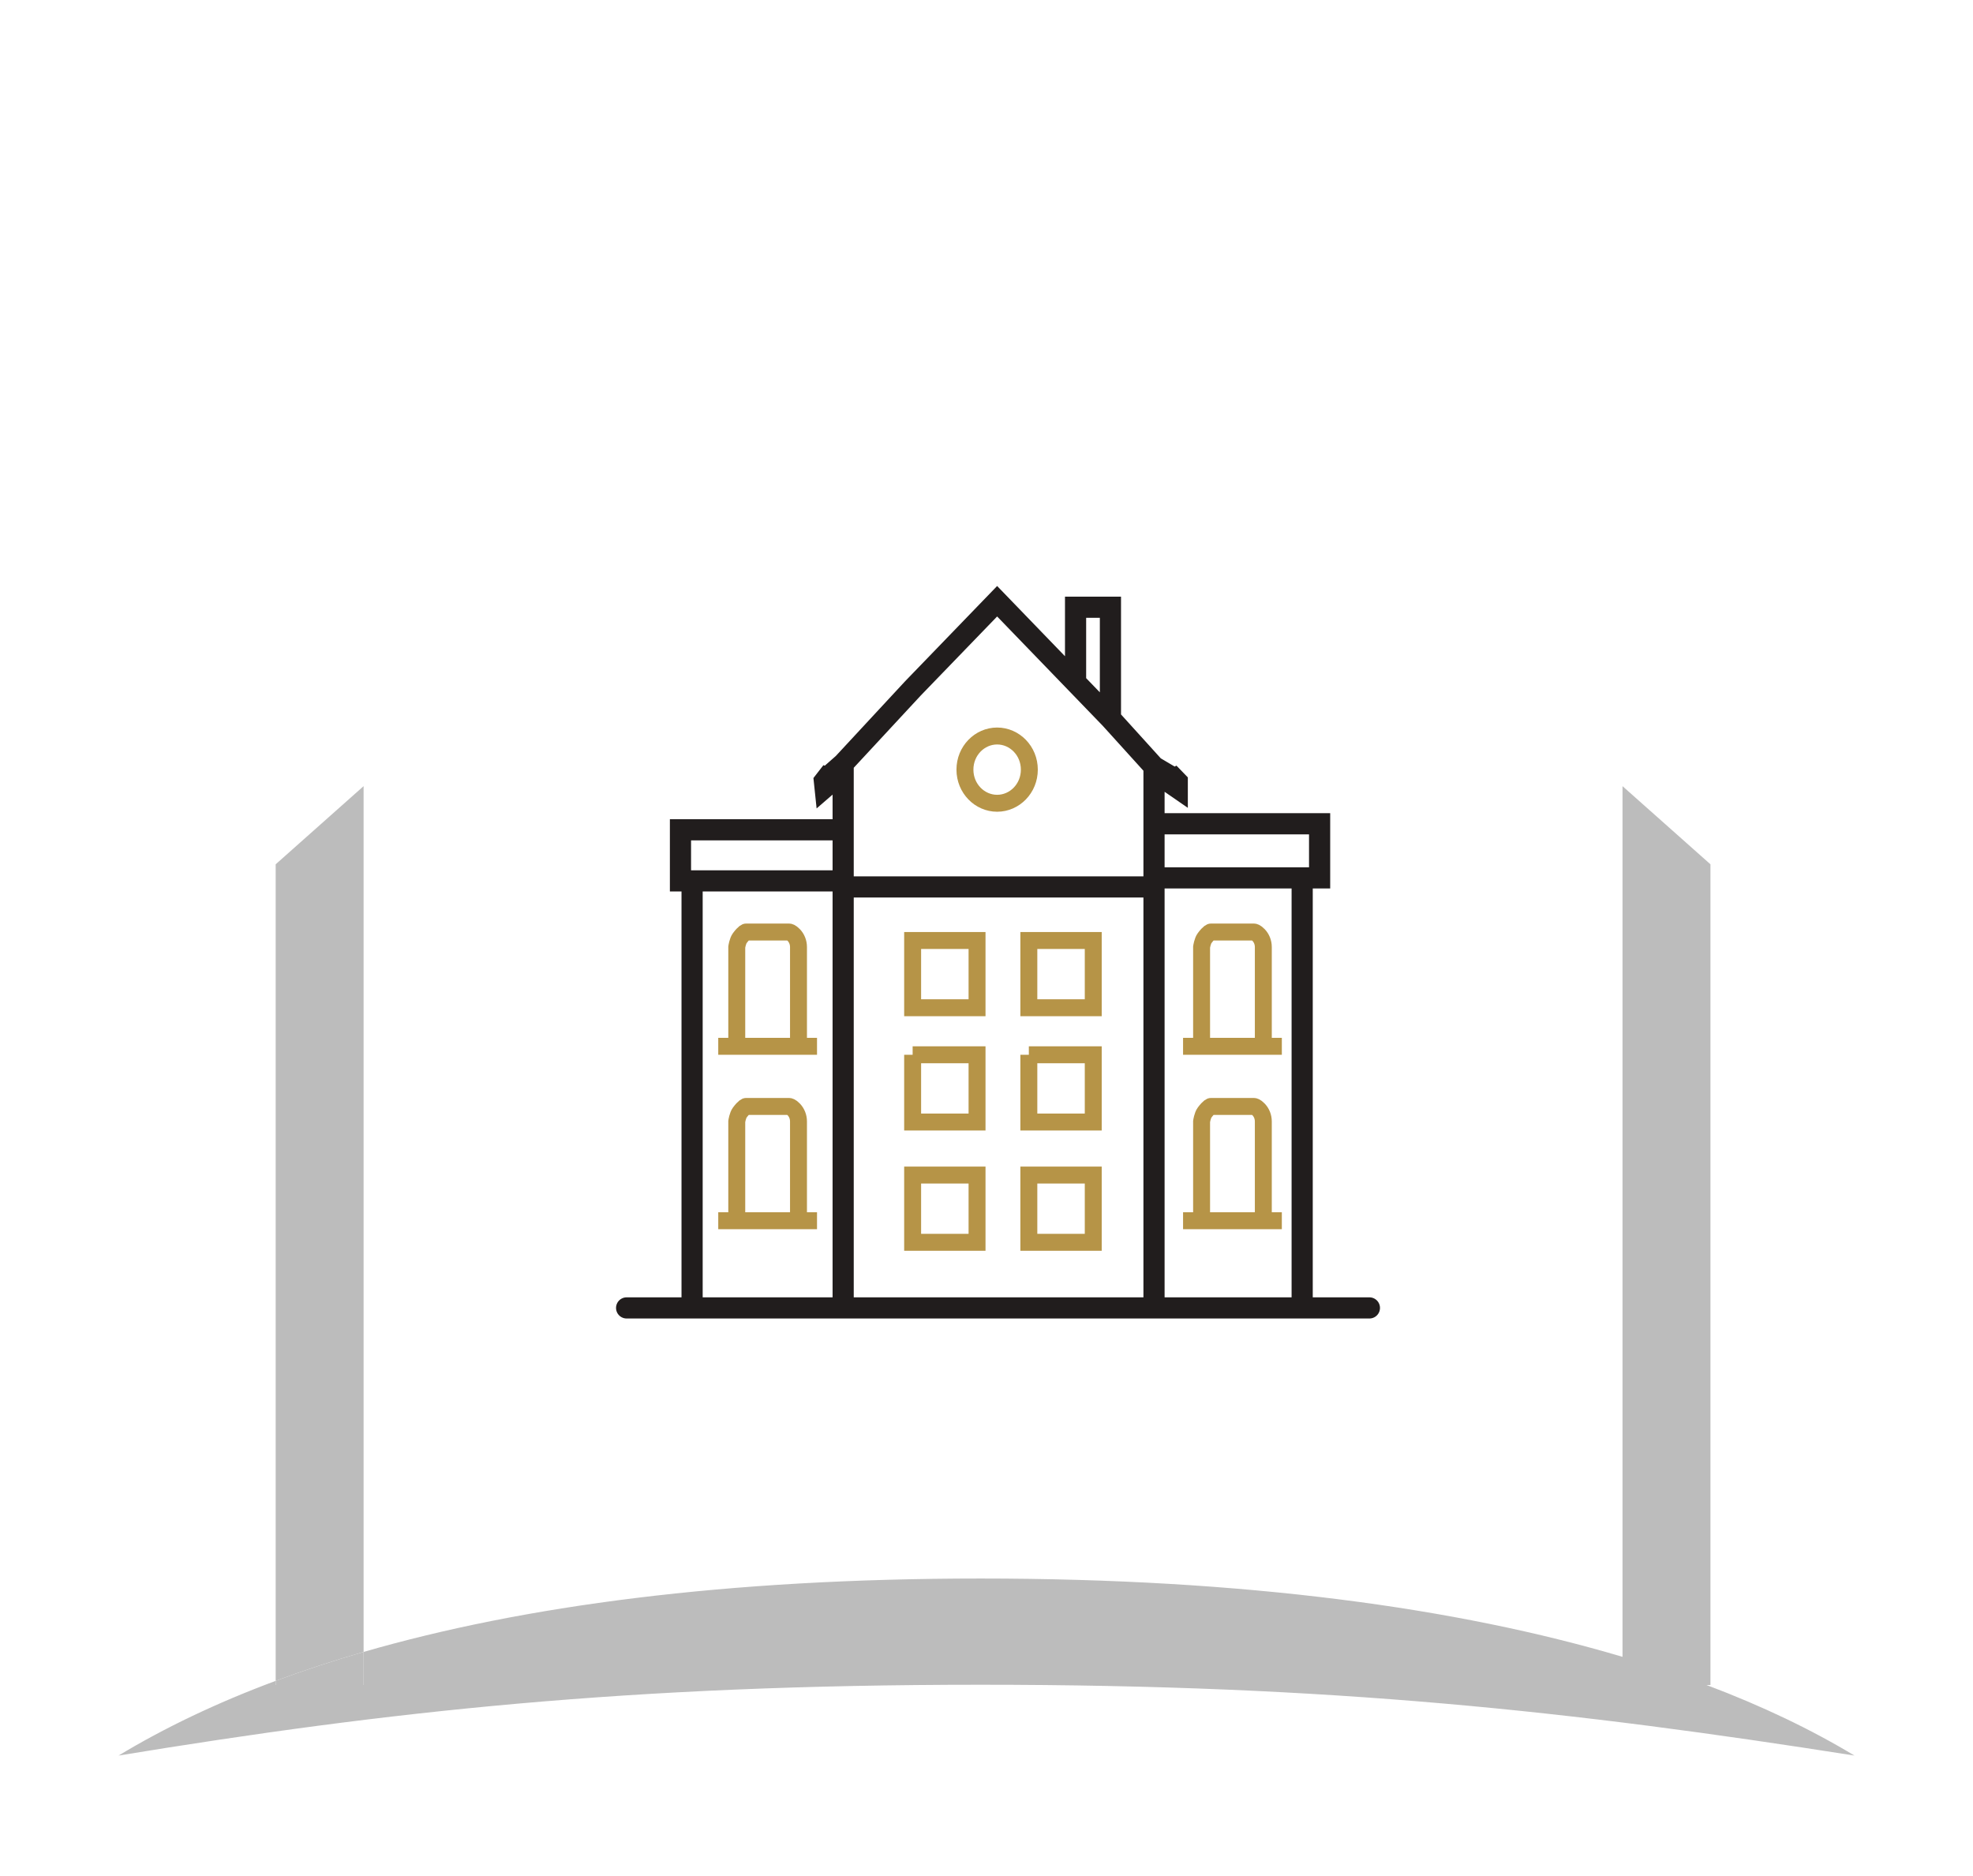 <svg width="466" height="443" viewBox="0 0 466 443" fill="none" xmlns="http://www.w3.org/2000/svg"><g filter="url(#sales-def_svg__filter0_d_1489_476)"><path d="M344.033 98.627c-9.98-6.46-23.15.704-23.15 12.593v158.119c0 6.303-7.083 10.008-12.261 6.413a7.81 7.81 0 0 1-3.354-6.413V79.825a15 15 0 0 0-5.397-11.523l-4.099-3.416-4.599-.585a6.208 6.208 0 0 1-5.424-6.158v314.146c0 8.284 6.713 15.01 14.993 15.281 21.195.693 43.384 2.43 65.258 2.43V114.785l-21.967-16.158ZM235 387.289h35.134V56.245c0-4.914-2.407-9.517-6.444-12.32L235 24v363.289Z" fill="white"/><path d="M300.742 387.57c-8.28-.271-14.993-6.997-14.993-15.281V58.143L235 24l28.69 19.925a14.999 14.999 0 0 1 6.444 12.32V387.29H235a2.711 2.711 0 0 0 2.711 2.711H366c-21.874 0-44.063-1.737-65.258-2.43Z" fill="white"/><path d="M308.622 275.752c5.178 3.595 12.261-.11 12.261-6.413V111.22c0-11.889 13.17-19.052 23.15-12.593L366 114.785l-70.228-49.899 4.099 3.416a15 15 0 0 1 5.397 11.523V269.34a7.81 7.81 0 0 0 3.354 6.413Z" fill="white"/><path d="M285.749 58.143a6.208 6.208 0 0 0 5.424 6.158l4.599.585-10.023-6.743Z" fill="white"/><path d="M125.368 98.488c9.983-6.413 23.108.755 23.108 12.621v158.182c0 6.338 7.112 10.073 12.33 6.476a7.864 7.864 0 0 0 3.401-6.476V79.859c0-4.47 1.995-8.709 5.439-11.558l4.128-3.415 4.674-.59a6.201 6.201 0 0 0 5.424-6.153v314.146c0 8.284-6.713 15.009-14.993 15.277C147.503 388.257 125.076 390 103 390V114.785l22.368-16.297ZM235 387.29h-35.396V56.279a15 15 0 0 1 6.486-12.35L235 24v363.289Z" fill="white"/><path d="M168.879 387.566c8.28-.268 14.993-6.993 14.993-15.277V58.143L235 24l-28.91 19.928a15 15 0 0 0-6.486 12.35V387.29H235a2.711 2.711 0 0 1-2.711 2.711H103c22.076 0 44.503-1.743 65.879-2.434Z" fill="white"/><path d="M160.806 275.767c-5.218 3.597-12.33-.138-12.33-6.476V111.109c0-11.866-13.125-19.034-23.108-12.62L103 114.784l70.774-49.899-4.128 3.415a15.003 15.003 0 0 0-5.439 11.558V269.29a7.864 7.864 0 0 1-3.401 6.476Z" fill="white"/><path d="M183.872 58.143a6.201 6.201 0 0 1-5.424 6.153l-4.674.59 10.098-6.743Z" fill="white"/><path fill-rule="evenodd" clip-rule="evenodd" d="M383.219 387.311V181.672l20.772 18.46v193.826h-.939c13.226 4.984 24.862 10.581 34.948 16.67-66.486-10.453-123.277-16.725-206.385-16.725-83.108 0-139.899 6.272-203.615 16.725 10.747-6.488 23.068-12.417 37.108-17.642v.972H85.88v-7.806c37.625-10.891 85.541-17.337 145.735-17.337 62.298 0 112.588 6.904 151.604 18.496Zm-297.34-1.159c-7.306 2.116-14.225 4.398-20.77 6.834V200.132l20.77-18.46v204.48Z" fill="#BCBCBC"/><path d="M65.108 393.958H85.88v-7.806c-7.307 2.116-14.226 4.398-20.772 6.834v.972Z" fill="#BCBCBC"/></g><path d="M148 308.903h15.465m159.973 0h-15.879m0 0h-34.995m34.995 0V207.341m0 0h4.117v-12.784h-39.112m34.995 12.784h-34.995m0-12.784v12.784m0-12.784v-13.495m0 26.279v2.131m0 99.431h-73.419m73.419 0v-99.431m-73.419 99.431v-99.431m0 99.431h-35.68m35.68-99.431h73.419m-73.419 0v-1.421m0 0h-35.68m35.68 0v-12.074m-35.68 12.074h-2.745v-12.074h38.425m-35.68 12.074v100.852m35.68-112.926v-15.625m0 0 16.468-17.755L235.512 142l18.526 19.176m-54.893 19.176-3.824 3.363m58.717-22.539V143.42h8.234v26.279m-8.234-8.523 8.234 8.523m0 0 10.292 11.363m0 0 4.803 2.841m0 0 .687.711v1.42l-2.059-1.42 1.372-.711Zm-82.046-.188-.607.783.148 1.412 1.898-1.643-1.439-.552Z" stroke="#211D1D" stroke-width="5" stroke-linecap="round"/><path d="M243.118 181.772c0 4.453-3.47 7.943-7.606 7.943-4.136 0-7.606-3.49-7.606-7.943 0-4.452 3.47-7.943 7.606-7.943 4.136 0 7.606 3.491 7.606 7.943Zm-27.564 40.352h15.213v15.887h-15.213v-15.887Zm0 26.99h15.213V265h-15.213v-15.886Zm0 28.409h15.213v15.886h-15.213v-15.886Zm27.447-55.399h15.212v15.887h-15.212v-15.887Zm0 26.99h15.212V265h-15.212v-15.886Zm0 28.409h15.212v15.886h-15.212v-15.886Z" stroke="#B69447" stroke-width="4"/><path d="M188.595 247.113h4.375m-4.375 0v-23.437c0-1.123-.429-2.131-1.115-2.841-.686-.71-1.072-.71-1.072-.71h-10.207s-.386 0-1.458 1.42c-.531.704-.729 2.131-.729 2.131v23.437m14.581 0h-14.581m-4.374 0h4.374m124.367 0h4.374m-4.374 0v-23.437c0-1.123-.429-2.131-1.115-2.841-.686-.71-1.072-.71-1.072-.71h-10.207s-.386 0-1.458 1.42c-.531.704-.729 2.131-.729 2.131v23.437m14.581 0H283.8m-4.374 0h4.374m-95.205 41.194h4.375m-4.375 0v-23.438c0-1.122-.429-2.13-1.115-2.841-.686-.71-1.072-.71-1.072-.71h-10.207s-.386 0-1.458 1.421c-.531.704-.729 2.13-.729 2.13v23.438m14.581 0h-14.581m-4.374 0h4.374m124.367 0h4.374m-4.374 0v-23.438c0-1.122-.429-2.13-1.115-2.841-.686-.71-1.072-.71-1.072-.71h-10.207s-.386 0-1.458 1.421c-.531.704-.729 2.13-.729 2.13v23.438m14.581 0H283.8m-4.374 0h4.374" stroke="#B69447" stroke-width="4"/><defs><filter id="sales-def_svg__filter0_d_1489_476" x="0" y="0" width="466" height="442.628" filterUnits="userSpaceOnUse" color-interpolation-filters="sRGB"><feFlood flood-opacity="0" result="BackgroundImageFix"/><feColorMatrix in="SourceAlpha" type="matrix" values="0 0 0 0 0 0 0 0 0 0 0 0 0 0 0 0 0 0 127 0" result="hardAlpha"/><feOffset dy="4"/><feGaussianBlur stdDeviation="14"/><feComposite in2="hardAlpha" operator="out"/><feColorMatrix type="matrix" values="0 0 0 0 0 0 0 0 0 0 0 0 0 0 0 0 0 0 0.12 0"/><feBlend mode="normal" in2="BackgroundImageFix" result="effect1_dropShadow_1489_476"/><feBlend mode="normal" in="SourceGraphic" in2="effect1_dropShadow_1489_476" result="shape"/></filter></defs></svg>